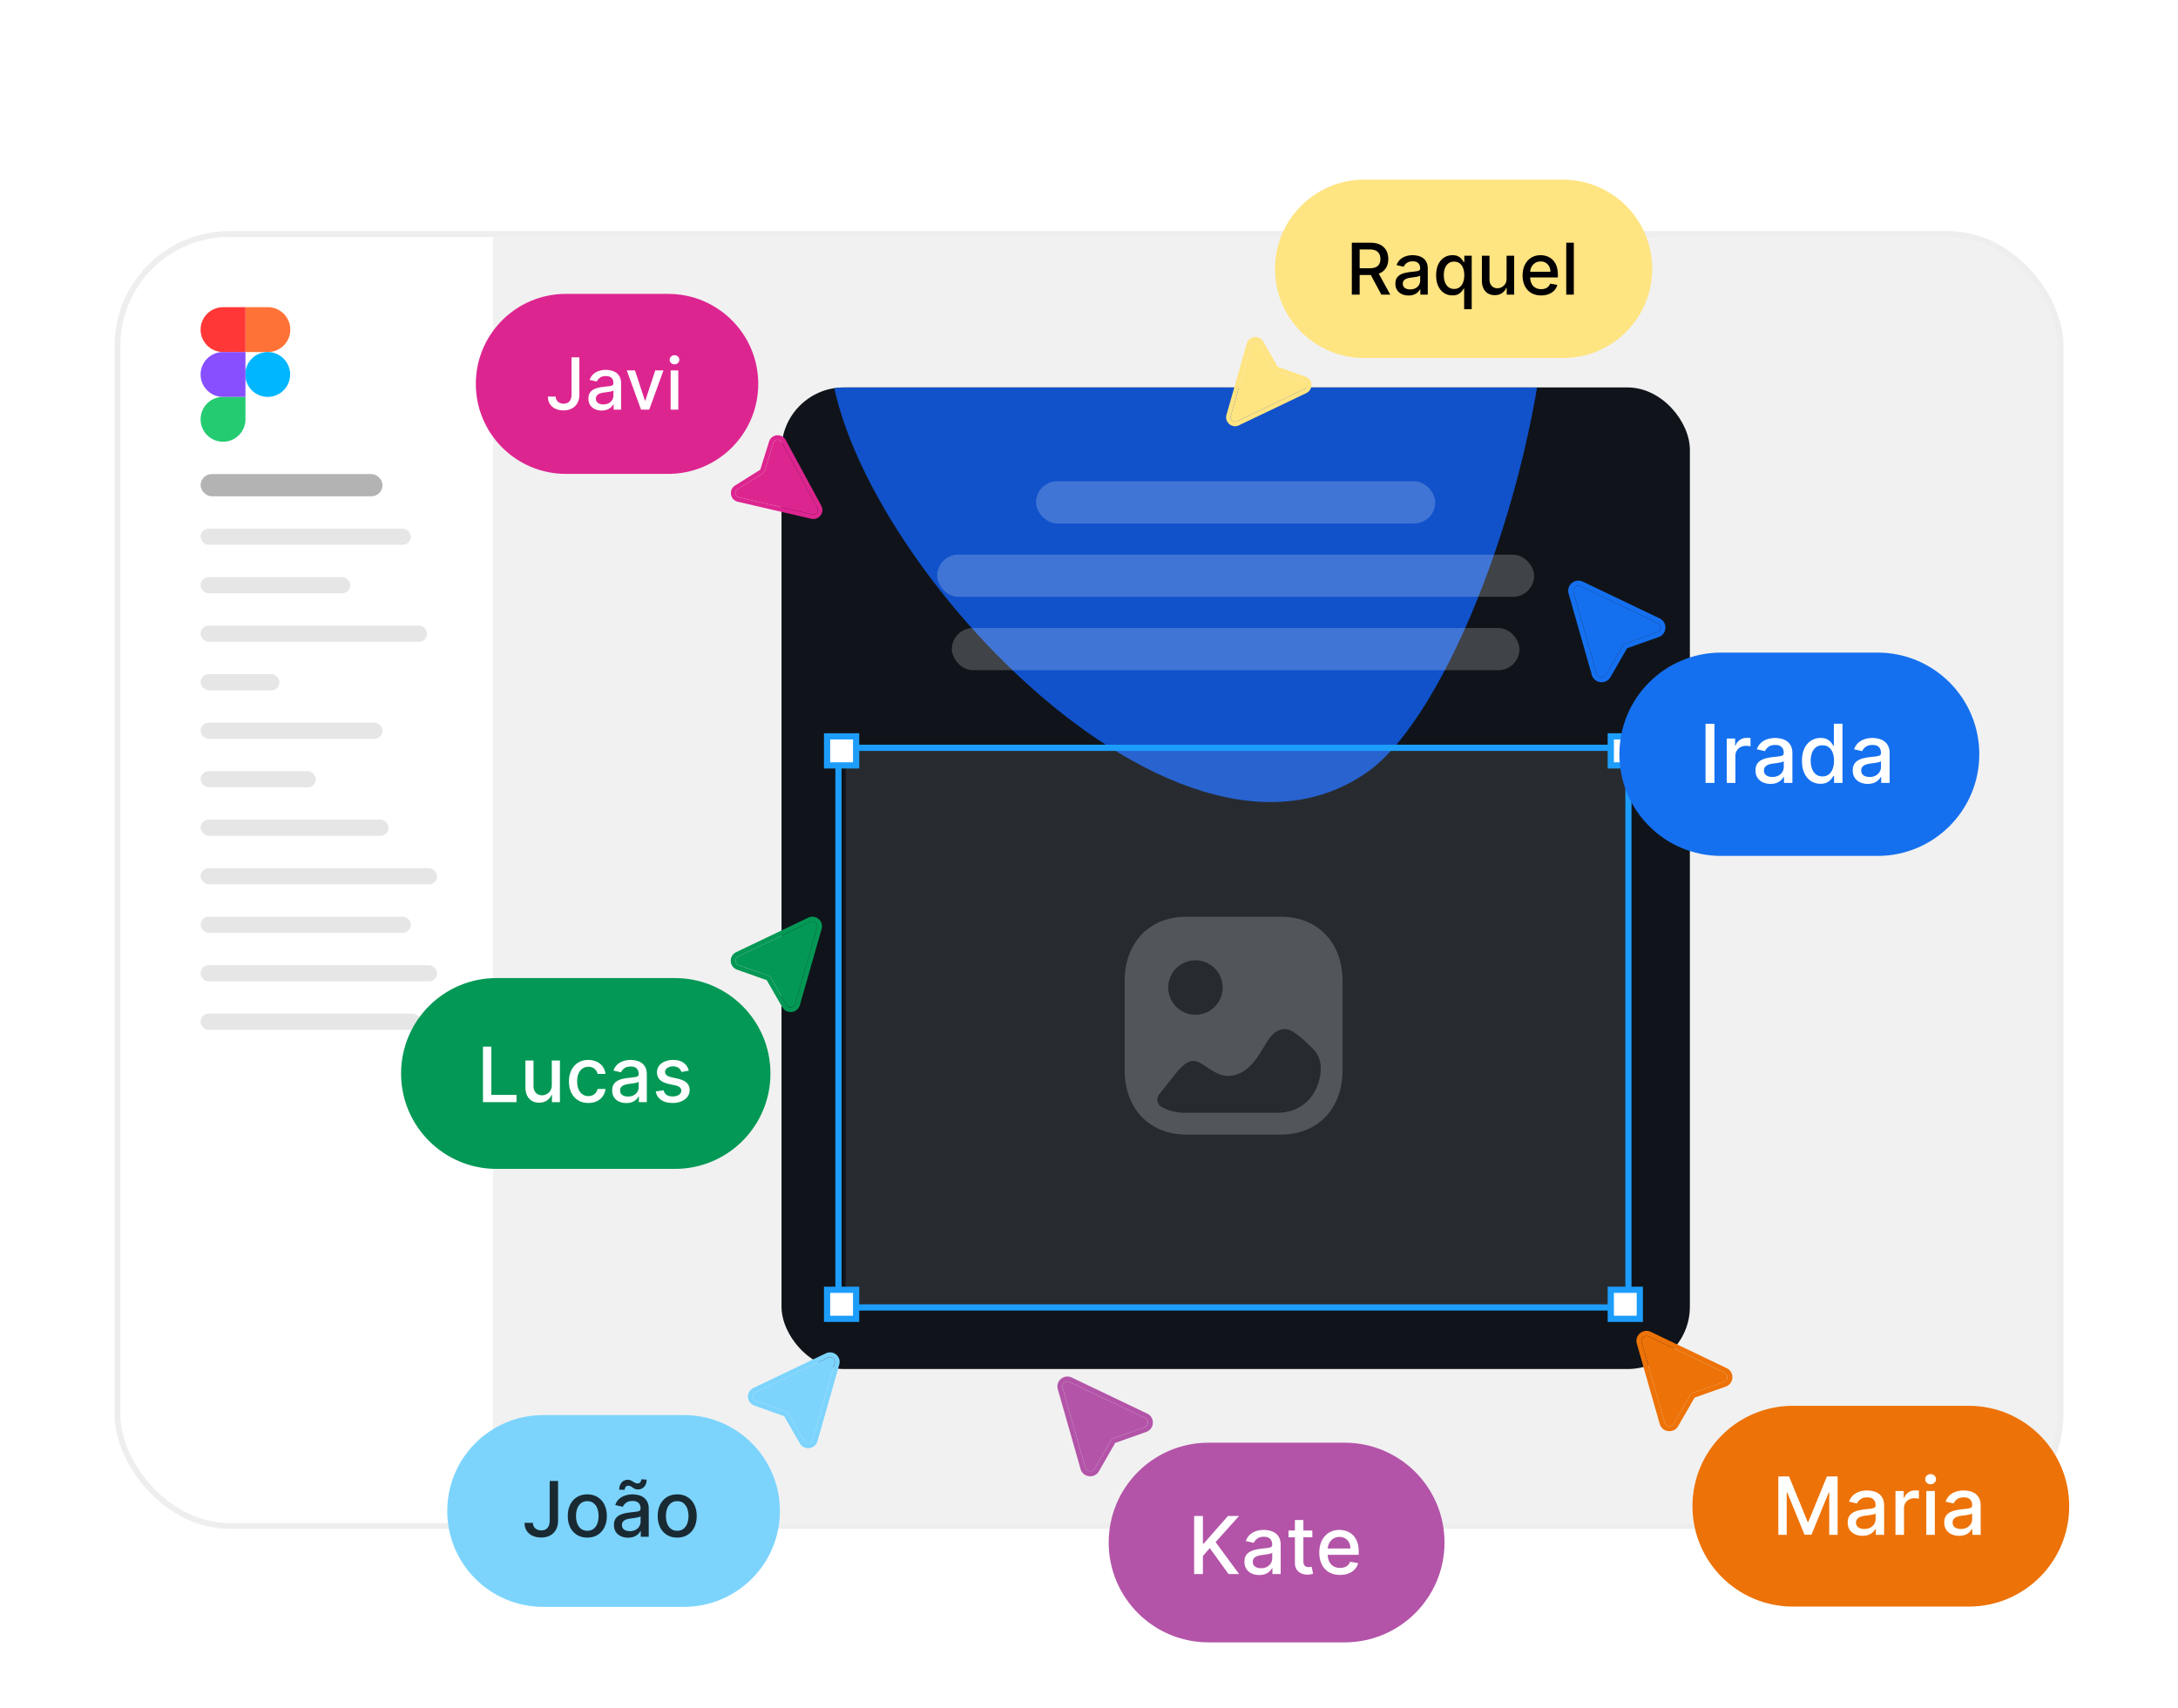 <svg xmlns="http://www.w3.org/2000/svg" width="380" height="298" fill="none"><g filter="url(#a)"><g clip-path="url(#b)"><rect width="340" height="226.432" x="20" y="34.354" fill="#F1F1F1" rx="20"/><g clip-path="url(#c)"><rect width="158.485" height="171.304" x="136.352" y="61.612" fill="#10141A" rx="10.877"/><g filter="url(#d)" opacity=".8"><path fill="#1162F8" d="M145.109 49.908c4.797-23.948 24.373-39.534 68.61-54.627 89.618-30.576 52.692 113.877 24.857 133.446-36.163 25.424-99.595-48.23-93.467-78.819Z"/></g><rect width="69.643" height="7.358" x="180.766" y="77.991" fill="#fff" fill-opacity=".2" rx="3.679"/><rect width="104.145" height="7.358" x="163.516" y="90.797" fill="#fff" fill-opacity=".2" rx="3.679"/><rect width="99.034" height="7.358" x="166.07" y="103.603" fill="#fff" fill-opacity=".2" rx="3.679"/><rect width="135.96" height="97.551" x="147.559" y="124.217" fill="#fff" fill-opacity=".1" rx="3.315"/><path fill="#fff" d="M223.472 153.982c6.442 0 10.77 4.521 10.77 11.248v15.525c0 6.726-4.328 11.247-10.772 11.247h-16.476c-6.443 0-10.771-4.521-10.771-11.247V165.23c0-6.727 4.328-11.248 10.771-11.248h16.478Zm2.091 20.056c-2.037-1.271-3.61.514-4.035 1.085-.409.551-.761 1.159-1.132 1.767-.906 1.501-1.944 3.231-3.741 4.238-2.611 1.445-4.593.113-6.019-.856-.535-.361-1.056-.702-1.574-.929-1.276-.551-2.425.076-4.13 2.242-.895 1.132-1.782 2.255-2.68 3.373-.537.669-.409 1.7.315 2.147 1.157.712 2.567 1.095 4.162 1.095h16.021c.904 0 1.81-.124 2.674-.406 1.946-.636 3.491-2.091 4.298-4.014.68-1.616 1.011-3.578.375-5.21a4.295 4.295 0 0 0-.976-1.489c-1.168-1.16-2.26-2.243-3.558-3.043Zm-16.989-12.451a4.757 4.757 0 0 0-4.75 4.753 4.758 4.758 0 0 0 4.75 4.752 4.758 4.758 0 0 0 4.751-4.752 4.758 4.758 0 0 0-4.751-4.753Z" opacity=".2"/><path stroke="#1D9DFB" stroke-width="1.084" d="M146.29 124.502h137.82v97.662H146.29z"/><path fill="#fff" stroke="#1D9DFB" stroke-width="1.084" d="M149.368 122.51v5.067h-5.066v-5.067h5.066Zm136.735 0v5.067h-5.067v-5.067h5.067Zm-136.735 96.579v5.066h-5.066v-5.066h5.066Zm136.735 0v5.066h-5.067v-5.066h5.067Z"/></g><path fill="#fff" d="M20 34.61h66v226H20z"/><g clip-path="url(#e)"><path fill="#24CB71" d="M35 67.175a3.913 3.913 0 0 1 3.913-3.912h3.913v3.913a3.913 3.913 0 1 1-7.826 0Z"/><path fill="#FF7237" d="M42.824 47.61v7.826h3.913a3.913 3.913 0 1 0 0-7.826h-3.913Z"/><path fill="#00B6FF" d="M46.706 63.263a3.913 3.913 0 1 0 0-7.827 3.913 3.913 0 0 0 0 7.827Z"/><path fill="#FF3737" d="M35 51.523a3.913 3.913 0 0 0 3.913 3.913h3.913V47.61h-3.913A3.913 3.913 0 0 0 35 51.523Z"/><path fill="#874FFF" d="M35 59.35a3.913 3.913 0 0 0 3.913 3.913h3.913v-7.827h-3.913A3.913 3.913 0 0 0 35 59.35Z"/></g><rect width="31.743" height="3.88" x="35" y="76.731" fill="#000" opacity=".3" rx="1.94"/><rect width="36.681" height="2.822" x="35" y="86.254" fill="#000" opacity=".1" rx="1.411"/><rect width="26.1" height="2.822" x="35" y="94.719" fill="#000" opacity=".1" rx="1.411"/><rect width="39.502" height="2.822" x="35" y="103.184" fill="#000" opacity=".1" rx="1.411"/><rect width="13.755" height="2.822" x="35" y="111.648" fill="#000" opacity=".1" rx="1.411"/><rect width="31.743" height="2.822" x="35" y="120.113" fill="#000" opacity=".1" rx="1.411"/><rect width="20.104" height="2.822" x="35" y="128.578" fill="#000" opacity=".1" rx="1.411"/><rect width="32.801" height="2.822" x="35" y="137.043" fill="#000" opacity=".1" rx="1.411"/><rect width="41.266" height="2.822" x="35" y="145.508" fill="#000" opacity=".1" rx="1.411"/><rect width="36.681" height="2.822" x="35" y="153.972" fill="#000" opacity=".1" rx="1.411"/><rect width="41.266" height="2.822" x="35" y="162.437" fill="#000" opacity=".1" rx="1.411"/><rect width="38.444" height="2.822" x="35" y="170.902" fill="#000" opacity=".1" rx="1.411"/></g><rect width="339" height="225.432" x="20.5" y="34.854" stroke="#EEE" rx="19.5"/><g filter="url(#f)"><g filter="url(#g)"><path fill="#039855" d="m138.751 165.349 3.796-13.314c.196-.688-.519-1.281-1.168-.971l-12.574 6.015a.826.826 0 0 0 .08 1.527l5.172 1.833a.832.832 0 0 1 .444.369l2.719 4.728c.367.638 1.329.52 1.531-.187Z"/><path stroke="#039855" stroke-width=".833" d="M142.949 152.147c.294-1.031-.777-1.922-1.751-1.456l-12.574 6.015c-1.003.48-.927 1.919.12 2.291l5.171 1.832a.413.413 0 0 1 .222.185l2.72 4.728c.55.957 1.994.78 2.296-.281l3.796-13.314Z"/></g><path fill="#039855" d="M117.771 162.52H86.626c-8.736 0-15.818 7.082-15.818 15.818s7.082 15.818 15.818 15.818h31.145c8.736 0 15.818-7.082 15.818-15.818s-7.082-15.818-15.818-15.818Z"/><path stroke="#039855" stroke-width="1.665" d="M117.771 162.52H86.626c-8.736 0-15.818 7.082-15.818 15.818s7.082 15.818 15.818 15.818h31.145c8.736 0 15.818-7.082 15.818-15.818s-7.082-15.818-15.818-15.818Z"/><path fill="#fff" d="M84.264 183.338v-9.688h1.461v8.429h4.39v1.259h-5.851Zm12.008-3.014v-4.252h1.419v7.266h-1.39v-1.259h-.076a2.27 2.27 0 0 1-.805.97c-.365.256-.821.383-1.367.383-.466 0-.88-.102-1.24-.307a2.16 2.16 0 0 1-.841-.923c-.202-.406-.303-.909-.303-1.509v-4.621h1.415v4.451c0 .495.137.889.411 1.183.274.293.63.44 1.07.44a1.748 1.748 0 0 0 1.447-.8c.176-.268.263-.609.26-1.022Zm6.38 3.16c-.703 0-1.309-.159-1.816-.477a3.162 3.162 0 0 1-1.164-1.33c-.271-.564-.407-1.211-.407-1.939 0-.738.139-1.389.416-1.954a3.186 3.186 0 0 1 1.173-1.329c.505-.319 1.099-.478 1.784-.478.552 0 1.044.103 1.476.308.432.201.78.485 1.045.851.268.366.427.793.478 1.282h-1.377a1.645 1.645 0 0 0-.52-.88c-.268-.246-.628-.369-1.079-.369-.394 0-.739.104-1.035.312-.294.205-.522.499-.686.88-.164.379-.246.826-.246 1.344 0 .529.08.987.241 1.371.161.385.388.683.681.895.296.211.645.316 1.045.316.269 0 .511-.048.729-.146.221-.101.405-.245.553-.431.152-.186.257-.41.317-.671h1.377c-.051.47-.203.889-.459 1.258a2.638 2.638 0 0 1-1.026.87c-.426.212-.926.317-1.5.317Zm6.612.014c-.46 0-.877-.085-1.249-.255a2.096 2.096 0 0 1-.884-.752c-.215-.328-.322-.73-.322-1.206 0-.41.079-.748.236-1.013.158-.265.371-.474.639-.629a3.36 3.36 0 0 1 .899-.35 8.88 8.88 0 0 1 1.012-.18l1.06-.123c.271-.034.468-.09.591-.165.123-.076.185-.199.185-.369v-.033c0-.413-.117-.734-.351-.961-.23-.227-.573-.34-1.031-.34-.476 0-.851.105-1.126.317-.271.208-.458.44-.563.695l-1.329-.303c.158-.441.388-.797.691-1.069a2.802 2.802 0 0 1 1.055-.596 4.119 4.119 0 0 1 1.253-.189c.29 0 .598.035.923.104.328.066.634.189.917.369.287.18.522.437.705.771.183.331.275.762.275 1.292v4.825h-1.382v-.994h-.056a2.032 2.032 0 0 1-.412.54 2.185 2.185 0 0 1-.705.439c-.287.117-.63.175-1.031.175Zm.307-1.135c.392 0 .726-.077 1.003-.232.281-.154.494-.356.639-.605.148-.252.222-.522.222-.809v-.937c-.05.051-.148.098-.293.142a4.425 4.425 0 0 1-.487.109c-.183.028-.361.055-.535.08l-.435.057a3.528 3.528 0 0 0-.752.175 1.291 1.291 0 0 0-.539.355c-.133.151-.199.353-.199.606 0 .35.129.615.388.794.258.177.588.265.988.265Zm10.607-4.517-1.282.227a1.51 1.51 0 0 0-.255-.469 1.271 1.271 0 0 0-.464-.364c-.195-.095-.44-.142-.733-.142-.4 0-.735.09-1.003.27-.268.176-.402.405-.402.686 0 .243.09.438.27.586.18.149.47.27.87.365l1.154.264c.669.155 1.167.393 1.495.715.328.321.492.739.492 1.253 0 .436-.126.823-.378 1.164-.249.337-.598.602-1.046.795-.444.192-.96.288-1.546.288-.814 0-1.478-.173-1.992-.52-.514-.35-.829-.847-.946-1.49l1.367-.208c.085.356.26.626.525.809.265.179.61.269 1.036.269.464 0 .834-.096 1.112-.288.277-.196.416-.434.416-.715a.743.743 0 0 0-.255-.572c-.168-.155-.425-.271-.772-.35l-1.229-.27c-.678-.154-1.18-.4-1.505-.738-.321-.337-.482-.764-.482-1.282 0-.428.12-.804.359-1.125.24-.322.571-.573.994-.753.422-.182.906-.274 1.452-.274.785 0 1.403.17 1.854.511.451.337.749.79.894 1.358Z"/><g filter="url(#h)"><path fill="#1570EF" d="m278.577 107.641-4.044-14.185c-.209-.733.552-1.365 1.244-1.035l13.397 6.41a.88.88 0 0 1-.085 1.626l-5.51 1.953a.886.886 0 0 0-.473.393l-2.898 5.038c-.391.68-1.416.554-1.631-.2Z"/><path stroke="#1570EF" stroke-width=".887" d="M274.104 93.575c-.313-1.098.829-2.048 1.866-1.551l13.396 6.409c1.069.511.989 2.044-.127 2.44l-5.51 1.952a.445.445 0 0 0-.236.197l-2.898 5.037c-.586 1.021-2.125.833-2.447-.299l-4.044-14.185Z"/></g><path fill="#1570EF" d="M300.28 105.774h27.31c9.308 0 16.854 7.547 16.854 16.855s-7.546 16.854-16.854 16.854h-27.31c-9.308 0-16.854-7.546-16.854-16.854s7.546-16.854 16.854-16.855Z"/><path stroke="#1570EF" stroke-width="1.774" d="M300.28 105.774h27.31c9.308 0 16.854 7.547 16.854 16.855s-7.546 16.854-16.854 16.854h-27.31c-9.308 0-16.854-7.546-16.854-16.854s7.546-16.854 16.854-16.855Z"/><path fill="#fff" d="M299.125 117.307v10.322h-1.557v-10.322h1.557Zm2.147 10.322v-7.742h1.457v1.23h.08c.142-.416.39-.744.746-.983.36-.242.766-.362 1.22-.362a6.155 6.155 0 0 1 .64.035v1.441a2.858 2.858 0 0 0-.322-.055 3.03 3.03 0 0 0-.464-.035 1.97 1.97 0 0 0-.953.226 1.69 1.69 0 0 0-.897 1.517v4.728h-1.507Zm7.631.172c-.491 0-.934-.091-1.331-.273a2.24 2.24 0 0 1-.942-.801c-.229-.349-.343-.778-.343-1.285 0-.437.084-.797.252-1.079.168-.282.395-.506.681-.67.285-.165.604-.289.957-.373a9.618 9.618 0 0 1 1.079-.192l1.129-.131c.289-.037.499-.096.63-.176.131-.081.196-.212.196-.393v-.036c0-.44-.124-.781-.373-1.023-.245-.242-.611-.363-1.098-.363-.508 0-.908.113-1.2.338-.289.222-.489.469-.6.741l-1.416-.323c.168-.47.413-.85.736-1.139.326-.292.7-.504 1.124-.635a4.394 4.394 0 0 1 1.335-.201c.31 0 .637.037.983.111.35.07.676.201.978.393.306.191.556.465.751.821.195.353.292.812.292 1.376v5.141h-1.471v-1.058h-.061a2.124 2.124 0 0 1-.438.574 2.337 2.337 0 0 1-.751.469c-.306.124-.672.187-1.099.187Zm.328-1.21c.416 0 .772-.082 1.068-.247a1.74 1.74 0 0 0 .681-.645c.157-.269.236-.556.236-.862v-.998c-.053.054-.158.104-.312.151a4.858 4.858 0 0 1-.519.116l-.57.086-.463.06c-.293.037-.56.099-.802.187-.238.087-.43.213-.574.378-.142.161-.212.376-.212.645 0 .373.138.655.413.847.276.188.627.282 1.054.282Zm8.398 1.189a3.004 3.004 0 0 1-1.674-.478c-.487-.323-.87-.782-1.149-1.376-.275-.599-.413-1.316-.413-2.153 0-.836.139-1.552.418-2.147.283-.594.669-1.05 1.16-1.366a3.018 3.018 0 0 1 1.668-.473c.48 0 .867.08 1.159.242.296.158.524.342.686.554.164.212.292.398.383.559h.09v-3.835h1.507v10.322h-1.471v-1.204h-.126a4.027 4.027 0 0 1-.394.564 2.16 2.16 0 0 1-.695.554c-.296.158-.679.237-1.149.237Zm.332-1.285c.434 0 .8-.114 1.099-.343.303-.231.531-.552.686-.962.158-.41.237-.887.237-1.432 0-.537-.078-1.008-.232-1.411-.155-.403-.382-.717-.681-.942-.299-.226-.668-.338-1.109-.338-.453 0-.831.117-1.134.353a2.154 2.154 0 0 0-.685.962 3.936 3.936 0 0 0-.227 1.376c0 .518.077.983.232 1.396.155.414.383.741.685.983.306.239.683.358 1.129.358Zm7.907 1.306a3.15 3.15 0 0 1-1.33-.273 2.237 2.237 0 0 1-.943-.801c-.228-.349-.343-.778-.343-1.285 0-.437.084-.797.252-1.079.168-.282.395-.506.681-.67a3.54 3.54 0 0 1 .957-.373 9.618 9.618 0 0 1 1.079-.192l1.129-.131c.289-.037.499-.096.63-.176.131-.081.197-.212.197-.393v-.036c0-.44-.125-.781-.373-1.023-.246-.242-.612-.363-1.099-.363-.508 0-.907.113-1.2.338-.289.222-.489.469-.6.741l-1.416-.323c.168-.47.413-.85.736-1.139a2.992 2.992 0 0 1 1.124-.635 4.4 4.4 0 0 1 1.336-.201 4.7 4.7 0 0 1 .982.111c.35.07.676.201.978.393.306.191.556.465.751.821.195.353.293.812.293 1.376v5.141h-1.472v-1.058h-.061a2.124 2.124 0 0 1-.438.574 2.326 2.326 0 0 1-.751.469c-.306.124-.672.187-1.099.187Zm.328-1.21c.416 0 .773-.082 1.068-.247a1.74 1.74 0 0 0 .681-.645c.158-.269.237-.556.237-.862v-.998c-.054.054-.158.104-.313.151a4.858 4.858 0 0 1-.519.116l-.57.086a40.88 40.88 0 0 0-.463.06c-.293.037-.56.099-.802.187-.238.087-.43.213-.574.378-.141.161-.212.376-.212.645 0 .373.138.655.413.847.276.188.627.282 1.054.282Z"/><g filter="url(#i)"><path fill="#FFE482" d="m218.283 50.39-3.548 12.446c-.183.643.485 1.198 1.092.907l11.755-5.623a.772.772 0 0 0-.075-1.427l-4.835-1.713a.783.783 0 0 1-.415-.345l-2.542-4.42c-.343-.597-1.243-.487-1.432.174Z"/><path stroke="#FFE482" stroke-width=".778" d="M214.359 62.731c-.275.964.727 1.797 1.637 1.361l11.755-5.623c.937-.449.867-1.794-.112-2.141l-4.834-1.714a.388.388 0 0 1-.208-.172l-2.542-4.42c-.515-.895-1.865-.73-2.148.263l-3.548 12.447Z"/></g><path fill="#FFE482" d="M238.023 52.705h34.674c8.168 0 14.788-6.62 14.788-14.788 0-8.167-6.62-14.788-14.788-14.788h-34.674c-8.167 0-14.788 6.62-14.788 14.788 0 8.167 6.621 14.788 14.788 14.788Z"/><path stroke="#FFE482" stroke-width="1.557" d="M238.023 52.705h34.674c8.168 0 14.788-6.62 14.788-14.788 0-8.167-6.62-14.788-14.788-14.788h-34.674c-8.167 0-14.788 6.62-14.788 14.788 0 8.167 6.621 14.788 14.788 14.788Z"/><path fill="#000" d="M235.854 42.417V33.36h3.229c.701 0 1.284.12 1.746.362a2.41 2.41 0 0 1 1.044 1.004c.23.425.345.916.345 1.473 0 .554-.116 1.042-.349 1.464a2.35 2.35 0 0 1-1.044.977c-.463.233-1.045.35-1.747.35h-2.445v-1.177h2.321c.443 0 .802-.063 1.079-.19.281-.127.485-.311.615-.553.13-.242.195-.532.195-.871 0-.342-.067-.638-.199-.889a1.287 1.287 0 0 0-.615-.575c-.277-.135-.641-.203-1.092-.203h-1.716v7.885h-1.367Zm4.471-4.087 2.238 4.087h-1.557l-2.193-4.087h1.512Zm5.427 4.237c-.431 0-.82-.08-1.168-.239a1.963 1.963 0 0 1-.827-.703c-.2-.306-.301-.682-.301-1.127 0-.384.074-.7.221-.947a1.64 1.64 0 0 1 .597-.588c.251-.145.531-.254.841-.327.309-.074.625-.13.946-.168l.991-.115c.253-.033.438-.084.552-.155.115-.07.173-.186.173-.345v-.031c0-.386-.109-.686-.327-.898-.216-.212-.537-.318-.964-.318-.446 0-.796.099-1.053.296-.253.195-.429.411-.526.65l-1.243-.283a2.4 2.4 0 0 1 .646-1c.286-.256.615-.441.986-.556a3.853 3.853 0 0 1 1.172-.177c.271 0 .559.032.862.097.307.062.593.177.858.345.269.168.488.408.659.72.171.31.257.713.257 1.208v4.51h-1.292v-.928h-.053a1.867 1.867 0 0 1-.384.504 2.048 2.048 0 0 1-.659.412 2.56 2.56 0 0 1-.964.163Zm.287-1.061c.366 0 .678-.072.938-.217.262-.144.461-.333.597-.566.138-.236.207-.488.207-.756v-.876a.682.682 0 0 1-.274.133 4.202 4.202 0 0 1-.455.102l-.5.075c-.162.02-.298.038-.407.053a3.281 3.281 0 0 0-.703.163 1.21 1.21 0 0 0-.504.332c-.124.142-.186.33-.186.566 0 .327.121.575.363.743.241.165.55.248.924.248Zm9.412 3.458V41.36h-.08c-.079.144-.194.31-.345.495a1.915 1.915 0 0 1-.61.487c-.259.138-.596.207-1.008.207-.549 0-1.038-.14-1.469-.42-.427-.283-.763-.685-1.008-1.207-.242-.525-.362-1.154-.362-1.888s.122-1.362.367-1.884c.247-.522.586-.922 1.017-1.199.43-.277.918-.415 1.464-.415.421 0 .76.07 1.017.212.259.139.46.3.601.486.145.186.257.35.336.491h.111v-1.1h1.291v9.339h-1.322Zm-1.751-3.542c.38 0 .701-.1.964-.301.265-.203.465-.485.601-.845.139-.36.208-.778.208-1.256 0-.471-.068-.884-.204-1.238a1.81 1.81 0 0 0-.597-.827c-.262-.197-.586-.296-.972-.296-.398 0-.73.103-.995.31a1.89 1.89 0 0 0-.602.844c-.133.357-.199.76-.199 1.207 0 .454.068.863.204 1.225.135.363.336.65.601.863.268.21.598.314.991.314Zm9.154-1.822v-3.976h1.326v6.793h-1.3V41.24h-.07a2.126 2.126 0 0 1-.752.907c-.342.239-.768.358-1.278.358-.437 0-.823-.096-1.159-.287a2.016 2.016 0 0 1-.787-.863c-.189-.38-.283-.85-.283-1.41v-4.32h1.322v4.16c0 .463.128.832.385 1.106.256.274.589.411.999.411a1.633 1.633 0 0 0 1.354-.747c.165-.25.246-.57.243-.955Zm6.031 2.954c-.67 0-1.246-.143-1.729-.43a2.912 2.912 0 0 1-1.115-1.215c-.259-.525-.389-1.14-.389-1.844 0-.696.13-1.31.389-1.84.263-.53.628-.945 1.097-1.243.472-.297 1.023-.446 1.654-.446.383 0 .755.063 1.114.19a2.7 2.7 0 0 1 .969.597c.286.271.511.623.676 1.057.165.43.248.953.248 1.57v.468h-5.4v-.99h4.104c0-.348-.071-.656-.212-.924a1.612 1.612 0 0 0-.597-.642 1.669 1.669 0 0 0-.893-.234c-.372 0-.696.091-.973.274a1.84 1.84 0 0 0-.637.708 2.047 2.047 0 0 0-.221.942v.774c0 .454.079.84.239 1.158.162.319.387.562.676.73.289.165.627.248 1.013.248.251 0 .479-.036.685-.107a1.406 1.406 0 0 0 .88-.862l1.252.226c-.1.368-.28.69-.54.968a2.611 2.611 0 0 1-.968.641 3.63 3.63 0 0 1-1.322.226Zm5.703-9.194v9.057h-1.322V33.36h1.322Z"/><g filter="url(#j)"><path fill="#DD2590" d="m136.382 67.367 6.22 11.482c.321.593-.215 1.285-.876 1.132l-12.809-2.964a.78.78 0 0 1-.239-1.422l4.387-2.746a.787.787 0 0 0 .333-.43l1.536-4.91c.207-.663 1.118-.752 1.448-.142Z"/><path stroke="#DD2590" stroke-width=".785" d="M142.949 78.664c.482.889-.322 1.928-1.314 1.698l-12.808-2.965c-1.021-.236-1.247-1.577-.358-2.133l4.386-2.745a.395.395 0 0 0 .166-.216l1.537-4.91c.311-.994 1.676-1.127 2.172-.212l6.219 11.483Z"/></g><path fill="#DD2590" d="M116.588 72.914H98.727c-8.24 0-14.921-6.68-14.921-14.92s6.68-14.92 14.92-14.92h17.862c8.24 0 14.92 6.68 14.92 14.92s-6.68 14.92-14.92 14.92Z"/><path stroke="#DD2590" stroke-width="1.571" d="M116.588 72.914H98.727c-8.24 0-14.921-6.68-14.921-14.92s6.68-14.92 14.92-14.92h17.862c8.24 0 14.92 6.68 14.92 14.92s-6.68 14.92-14.92 14.92Z"/><path fill="#fff" d="M99.712 53.356h1.374v6.479c0 .586-.116 1.087-.348 1.503a2.323 2.323 0 0 1-.968.955c-.417.217-.904.326-1.464.326-.514 0-.977-.094-1.387-.281a2.282 2.282 0 0 1-.969-.817c-.234-.36-.352-.797-.352-1.312h1.37c0 .253.058.472.174.656.119.185.28.329.486.433.208.101.446.152.714.152.291 0 .538-.061.74-.183.206-.125.362-.308.47-.549.106-.24.16-.535.16-.883v-6.479Zm5.268 9.29a2.8 2.8 0 0 1-1.178-.241 1.982 1.982 0 0 1-.834-.71c-.203-.31-.304-.688-.304-1.138 0-.386.075-.705.223-.954.149-.25.35-.448.603-.594a3.16 3.16 0 0 1 .847-.33c.313-.074.631-.13.955-.17l1-.115c.256-.033.441-.085.557-.157.116-.071.174-.187.174-.348v-.03c0-.39-.11-.693-.33-.907-.217-.214-.541-.32-.972-.32-.45 0-.803.099-1.062.298-.256.196-.433.415-.531.656l-1.254-.286c.149-.416.366-.752.651-1.008.289-.259.621-.446.995-.562a3.886 3.886 0 0 1 1.183-.179c.273 0 .563.033.87.099.309.062.598.178.865.348.271.17.493.412.665.727.173.312.259.718.259 1.218v4.55h-1.303v-.936h-.053a1.909 1.909 0 0 1-.389.509 2.06 2.06 0 0 1-.664.414 2.58 2.58 0 0 1-.973.166Zm.29-1.071c.369 0 .684-.073.946-.219a1.53 1.53 0 0 0 .602-.571c.14-.238.21-.492.21-.763v-.883a.7.7 0 0 1-.277.133 4.309 4.309 0 0 1-.459.103l-.504.076c-.164.02-.301.039-.411.053a3.293 3.293 0 0 0-.709.166 1.215 1.215 0 0 0-.509.334c-.125.143-.187.333-.187.571 0 .33.122.58.365.75.244.166.555.25.933.25Zm10.486-5.934-2.485 6.853h-1.428l-2.489-6.853h1.432l1.736 5.273h.071l1.731-5.273h1.432Zm1.254 6.853V55.64h1.334v6.853h-1.334Zm.674-7.91a.849.849 0 0 1-.598-.233.752.752 0 0 1-.245-.562c0-.22.081-.408.245-.562a.84.84 0 0 1 .598-.237c.232 0 .43.08.593.237.167.154.25.342.25.562a.747.747 0 0 1-.25.562.83.83 0 0 1-.593.232Z"/><g filter="url(#k)"><path fill="#ED7207" d="m290.416 238.375-3.992-14.007c-.207-.723.545-1.348 1.228-1.021l13.228 6.328a.87.87 0 0 1-.084 1.607l-5.441 1.927a.877.877 0 0 0-.467.389l-2.86 4.974c-.387.671-1.399.548-1.612-.197Z"/><path stroke="#ED7207" stroke-width=".876" d="M286.001 224.486c-.31-1.085.817-2.022 1.842-1.532l13.227 6.329c1.055.504.976 2.019-.126 2.409l-5.44 1.928a.437.437 0 0 0-.233.194l-2.862 4.974c-.579 1.007-2.098.822-2.416-.295l-3.992-14.007Z"/></g><path fill="#ED7207" d="M312.807 237.211h30.694c9.191 0 16.641 7.451 16.642 16.642 0 9.191-7.451 16.642-16.642 16.642h-30.694c-9.191 0-16.642-7.451-16.642-16.642 0-9.191 7.451-16.642 16.642-16.642Z"/><path stroke="#ED7207" stroke-width="1.752" d="M312.807 237.211h30.694c9.191 0 16.641 7.451 16.642 16.642 0 9.191-7.451 16.642-16.642 16.642h-30.694c-9.191 0-16.642-7.451-16.642-16.642 0-9.191 7.451-16.642 16.642-16.642Z"/><path fill="#fff" d="M310.272 248.661h1.866l3.245 7.923h.12l3.244-7.923h1.867v10.192h-1.464v-7.375h-.094l-3.006 7.36h-1.214l-3.006-7.365h-.095v7.38h-1.463v-10.192Zm14.683 10.361c-.485 0-.923-.089-1.314-.269a2.208 2.208 0 0 1-.931-.791c-.226-.345-.338-.768-.338-1.269 0-.431.083-.786.248-1.065.166-.279.39-.499.672-.662.282-.162.597-.285.946-.368a9.33 9.33 0 0 1 1.065-.189l1.115-.13c.285-.036.492-.094.622-.174.129-.079.194-.209.194-.388v-.035c0-.434-.123-.771-.368-1.01-.243-.239-.604-.358-1.085-.358-.501 0-.896.111-1.185.333-.285.219-.483.463-.592.732l-1.398-.319c.165-.464.408-.839.726-1.125a2.966 2.966 0 0 1 1.11-.627 4.356 4.356 0 0 1 1.319-.199c.305 0 .628.037.97.11.345.069.667.199.966.388.302.189.549.46.741.811.193.349.289.801.289 1.359v5.076h-1.453v-1.045h-.06a2.13 2.13 0 0 1-.433.567c-.192.186-.44.34-.742.463s-.663.184-1.084.184Zm.323-1.194c.411 0 .763-.081 1.055-.244.295-.163.519-.375.672-.637a1.65 1.65 0 0 0 .234-.851v-.985c-.053.053-.156.102-.309.149-.149.043-.32.081-.512.114l-.563.085-.458.06a3.683 3.683 0 0 0-.791.184 1.35 1.35 0 0 0-.567.373c-.14.159-.209.372-.209.637 0 .368.136.647.408.836.272.186.619.279 1.04.279Zm5.431 1.025v-7.644h1.438v1.214h.08c.139-.411.385-.735.736-.97a2.11 2.11 0 0 1 1.205-.359 7.192 7.192 0 0 1 .632.035v1.424a2.598 2.598 0 0 0-.319-.055 3.071 3.071 0 0 0-.458-.035c-.351 0-.665.075-.94.224a1.663 1.663 0 0 0-.886 1.498v4.668h-1.488Zm5.378 0v-7.644h1.488v7.644h-1.488Zm.752-8.824a.948.948 0 0 1-.667-.258.84.84 0 0 1-.274-.627c0-.246.091-.455.274-.628a.94.94 0 0 1 .667-.263c.259 0 .479.088.662.263a.828.828 0 0 1 .278.628.837.837 0 0 1-.278.627.93.93 0 0 1-.662.258Zm4.963 8.993c-.485 0-.923-.089-1.314-.269a2.208 2.208 0 0 1-.931-.791c-.225-.345-.338-.768-.338-1.269 0-.431.083-.786.249-1.065.166-.279.39-.499.672-.662a3.53 3.53 0 0 1 .945-.368 9.33 9.33 0 0 1 1.065-.189l1.115-.13c.285-.036.493-.094.622-.174.129-.079.194-.209.194-.388v-.035c0-.434-.123-.771-.368-1.01-.242-.239-.604-.358-1.085-.358-.501 0-.896.111-1.185.333-.285.219-.482.463-.592.732l-1.398-.319c.166-.464.408-.839.726-1.125a2.966 2.966 0 0 1 1.11-.627 4.356 4.356 0 0 1 1.319-.199c.305 0 .629.037.97.11.345.069.667.199.966.388.302.189.549.46.741.811.193.349.289.801.289 1.359v5.076h-1.453v-1.045h-.06a2.11 2.11 0 0 1-.433.567c-.192.186-.439.34-.741.463s-.664.184-1.085.184Zm.323-1.194c.412 0 .763-.081 1.055-.244.296-.163.52-.375.672-.637a1.65 1.65 0 0 0 .234-.851v-.985c-.053.053-.156.102-.309.149-.149.043-.32.081-.512.114l-.562.085c-.183.023-.336.043-.458.06a3.679 3.679 0 0 0-.792.184c-.235.086-.424.21-.567.373-.139.159-.209.372-.209.637 0 .368.136.647.408.836.272.186.619.279 1.04.279Z"/><g filter="url(#l)"><path fill="#7CD4FD" d="m141.812 241.446 3.814-13.38c.197-.691-.521-1.287-1.173-.975l-12.636 6.045a.83.83 0 0 0 .08 1.534l5.197 1.842a.833.833 0 0 1 .446.371l2.733 4.751c.369.642 1.336.523 1.539-.188Z"/><path stroke="#7CD4FD" stroke-width=".837" d="M146.03 228.179c.296-1.036-.781-1.931-1.759-1.463l-12.636 6.045c-1.008.482-.932 1.929.12 2.302l5.197 1.841c.094.034.173.1.223.186l2.733 4.751c.554.962 2.004.784 2.309-.283l3.813-13.379Z"/></g><path fill="#7CD4FD" d="M119.337 238.791h-24.57c-8.78 0-15.897 7.117-15.897 15.896 0 8.78 7.117 15.897 15.897 15.897h24.57c8.779 0 15.896-7.117 15.896-15.897 0-8.779-7.117-15.896-15.896-15.896Z"/><path stroke="#7CD4FD" stroke-width="1.673" d="M119.337 238.791h-24.57c-8.78 0-15.897 7.117-15.897 15.896 0 8.78 7.117 15.897 15.897 15.897h24.57c8.779 0 15.896-7.117 15.896-15.897 0-8.779-7.117-15.896-15.896-15.896Z"/><path fill="#000" d="M95.904 249.451h1.465v6.903c0 .624-.124 1.158-.371 1.602a2.469 2.469 0 0 1-1.032 1.017c-.444.232-.963.347-1.559.347a3.516 3.516 0 0 1-1.478-.299 2.43 2.43 0 0 1-1.032-.87c-.25-.384-.376-.849-.376-1.398h1.46c0 .27.062.503.185.699.127.197.3.35.518.461.222.108.476.162.761.162.31 0 .574-.065.79-.195a1.26 1.26 0 0 0 .498-.585c.114-.256.171-.57.171-.941v-6.903Zm6.564 9.884c-.684 0-1.282-.157-1.792-.471a3.177 3.177 0 0 1-1.188-1.317c-.282-.564-.424-1.223-.424-1.977 0-.758.142-1.42.424-1.987a3.167 3.167 0 0 1 1.188-1.322c.51-.314 1.108-.471 1.792-.471.685 0 1.282.157 1.792.471.511.314.907.754 1.189 1.322.282.567.423 1.229.423 1.987 0 .754-.141 1.413-.423 1.977a3.172 3.172 0 0 1-1.189 1.317c-.51.314-1.107.471-1.792.471Zm.005-1.194c.444 0 .811-.117 1.103-.351.291-.235.507-.547.646-.937.143-.39.214-.819.214-1.288 0-.466-.071-.894-.214-1.284a2.093 2.093 0 0 0-.646-.946c-.292-.237-.659-.356-1.103-.356-.447 0-.818.119-1.112.356a2.127 2.127 0 0 0-.652.946 3.8 3.8 0 0 0-.209 1.284c0 .469.07.898.209 1.288.143.39.36.702.652.937.294.234.665.351 1.112.351Zm7.11 1.208c-.462 0-.881-.086-1.255-.257a2.111 2.111 0 0 1-.889-.756c-.215-.329-.323-.733-.323-1.212 0-.412.079-.751.238-1.017.158-.266.372-.477.642-.632.269-.156.57-.273.903-.352.333-.079.672-.14 1.017-.181l1.065-.123c.273-.035.471-.091.594-.167.124-.076.186-.2.186-.371v-.033c0-.415-.118-.737-.352-.965-.231-.228-.577-.342-1.036-.342-.479 0-.856.106-1.132.318-.272.209-.461.442-.566.699l-1.335-.304c.158-.444.389-.802.694-1.075.307-.275.66-.475 1.06-.598a4.13 4.13 0 0 1 1.26-.191c.291 0 .6.035.927.105.329.066.637.19.922.371.288.18.524.439.708.775.184.332.276.765.276 1.297v4.849h-1.388v-.998h-.057c-.092.184-.23.364-.414.542-.184.177-.42.325-.708.442-.289.117-.634.176-1.037.176Zm.309-1.141c.393 0 .729-.078 1.008-.233.282-.155.496-.358.642-.608a1.58 1.58 0 0 0 .223-.813v-.942c-.05.051-.149.099-.294.143a4.49 4.49 0 0 1-.49.109c-.184.029-.363.056-.537.081l-.437.057a3.551 3.551 0 0 0-.756.176 1.296 1.296 0 0 0-.542.357c-.133.152-.2.355-.2.608 0 .352.13.618.39.799.26.177.591.266.993.266Zm-.893-7.207-.956-.028c0-.526.141-.946.423-1.26a1.371 1.371 0 0 1 1.056-.471c.193 0 .363.034.508.1.146.064.282.138.409.224.13.082.258.156.385.223.13.063.274.095.433.095a.55.55 0 0 0 .447-.209.78.78 0 0 0 .176-.518l.936.062c0 .529-.143.946-.428 1.25a1.404 1.404 0 0 1-1.05.456c-.225 0-.412-.032-.561-.095a2.263 2.263 0 0 1-.39-.223 3.065 3.065 0 0 0-.352-.229.888.888 0 0 0-.433-.099.538.538 0 0 0-.437.209.784.784 0 0 0-.166.513Zm9.157 8.334c-.685 0-1.282-.157-1.792-.471a3.172 3.172 0 0 1-1.189-1.317c-.282-.564-.423-1.223-.423-1.977 0-.758.141-1.42.423-1.987a3.161 3.161 0 0 1 1.189-1.322c.51-.314 1.107-.471 1.792-.471.684 0 1.282.157 1.792.471.51.314.906.754 1.188 1.322.282.567.423 1.229.423 1.987 0 .754-.141 1.413-.423 1.977a3.176 3.176 0 0 1-1.188 1.317c-.51.314-1.108.471-1.792.471Zm.004-1.194c.444 0 .812-.117 1.103-.351.292-.235.507-.547.647-.937.142-.39.214-.819.214-1.288 0-.466-.072-.894-.214-1.284a2.094 2.094 0 0 0-.647-.946c-.291-.237-.659-.356-1.103-.356-.446 0-.817.119-1.112.356a2.125 2.125 0 0 0-.651.946c-.14.39-.209.818-.209 1.284 0 .469.069.898.209 1.288.142.39.36.702.651.937.295.234.666.351 1.112.351Z" opacity=".8"/><g filter="url(#m)"><path fill="#B354A8" d="m189.368 246.259-3.971-13.931c-.206-.719.542-1.34 1.221-1.015l13.156 6.294a.865.865 0 0 1-.083 1.598l-5.411 1.917a.868.868 0 0 0-.465.386l-2.845 4.947c-.384.668-1.391.545-1.602-.196Z"/><path stroke="#B354A8" stroke-width=".871" d="M184.976 232.445c-.308-1.078.812-2.009 1.831-1.522l13.158 6.294c1.048.502.969 2.007-.126 2.395l-5.411 1.919a.431.431 0 0 0-.232.192l-2.846 4.947c-.576 1.002-2.086.817-2.403-.293l-3.971-13.932Z"/></g><path fill="#B354A8" d="M234.604 243.644h-23.747c-9.141 0-16.551 7.41-16.551 16.551 0 9.141 7.41 16.552 16.551 16.552h23.747c9.142 0 16.552-7.411 16.552-16.552s-7.41-16.551-16.552-16.551Z"/><path stroke="#B354A8" stroke-width="1.742" d="M234.604 243.644h-23.747c-9.141 0-16.551 7.41-16.551 16.551 0 9.141 7.41 16.552 16.551 16.552h23.747c9.142 0 16.552-7.411 16.552-16.552s-7.41-16.551-16.552-16.551Z"/><path fill="#fff" d="M208.344 265.695v-10.137h1.53v4.841h.123l4.252-4.841h1.925l-4.088 4.564 4.103 5.573h-1.841l-3.277-4.529-1.197 1.376v3.153h-1.53Zm11.35.169c-.482 0-.918-.089-1.307-.268a2.197 2.197 0 0 1-.926-.787c-.224-.343-.336-.764-.336-1.262 0-.429.082-.782.247-1.059a1.82 1.82 0 0 1 .669-.658c.28-.162.593-.284.94-.367a9.448 9.448 0 0 1 1.059-.188l1.109-.128c.284-.037.49-.094.619-.174.128-.079.193-.208.193-.386v-.034c0-.433-.122-.768-.367-1.005-.241-.238-.6-.357-1.079-.357-.498 0-.891.111-1.178.332-.283.218-.48.46-.589.728l-1.391-.317c.165-.462.406-.835.723-1.119a2.92 2.92 0 0 1 1.104-.623 4.31 4.31 0 0 1 1.312-.198c.303 0 .625.036.965.109.343.069.663.198.96.386.3.188.546.457.737.806.192.347.288.797.288 1.352v5.048H222v-1.039h-.059a2.11 2.11 0 0 1-.431.564 2.278 2.278 0 0 1-.737.46c-.301.123-.66.184-1.079.184Zm.321-1.188c.41 0 .759-.081 1.05-.243a1.71 1.71 0 0 0 .668-.633c.155-.264.233-.547.233-.847v-.98c-.053.053-.156.102-.307.149a4.8 4.8 0 0 1-.51.114l-.559.084-.456.059a3.646 3.646 0 0 0-.787.183c-.234.086-.422.21-.564.371-.139.159-.208.37-.208.634 0 .366.135.643.406.832.271.184.615.277 1.034.277Zm8.951-6.583v1.188h-4.153v-1.188h4.153Zm-3.039-1.822h1.479v7.192c0 .287.043.503.129.648a.67.67 0 0 0 .332.292c.138.05.289.075.45.075.119 0 .223-.009.312-.025l.208-.04.267 1.223a2.896 2.896 0 0 1-.96.158 2.59 2.59 0 0 1-1.089-.208 1.862 1.862 0 0 1-.817-.673c-.208-.303-.311-.684-.311-1.143v-7.499Zm7.871 9.578c-.749 0-1.394-.16-1.936-.48a3.264 3.264 0 0 1-1.247-1.362c-.29-.587-.435-1.275-.435-2.064 0-.778.145-1.465.435-2.059a3.379 3.379 0 0 1 1.228-1.39c.528-.334 1.145-.5 1.851-.5.429 0 .845.071 1.247.212.403.142.764.365 1.084.669.32.303.573.698.757 1.183.185.481.278 1.067.278 1.757v.524h-6.044v-1.108h4.593c0-.39-.079-.734-.237-1.035a1.792 1.792 0 0 0-.669-.717 1.864 1.864 0 0 0-.999-.263c-.416 0-.779.103-1.089.307a2.053 2.053 0 0 0-.713.792 2.285 2.285 0 0 0-.247 1.054v.867c0 .508.089.94.267 1.296.181.357.434.629.757.817.323.185.701.277 1.134.277.28 0 .536-.039.767-.119.231-.082.43-.204.599-.366.168-.162.297-.361.386-.599l1.4.253a2.545 2.545 0 0 1-.603 1.084 2.933 2.933 0 0 1-1.084.717c-.433.169-.926.253-1.48.253Z"/></g></g><defs><filter id="a" width="397.02" height="311.268" x="-8" y=".35" color-interpolation-filters="sRGB" filterUnits="userSpaceOnUse"><feFlood flood-opacity="0" result="BackgroundImageFix"/><feColorMatrix in="SourceAlpha" result="hardAlpha" values="0 0 0 0 0 0 0 0 0 0 0 0 0 0 0 0 0 0 127 0"/><feMorphology in="SourceAlpha" radius="4" result="effect1_dropShadow_2086_18911"/><feOffset dy="6"/><feGaussianBlur stdDeviation="16"/><feComposite in2="hardAlpha" operator="out"/><feColorMatrix values="0 0 0 0 0 0 0 0 0 0 0 0 0 0 0 0 0 0 0.1 0"/><feBlend in2="BackgroundImageFix" result="effect1_dropShadow_2086_18911"/><feBlend in="SourceGraphic" in2="effect1_dropShadow_2086_18911" result="shape"/></filter><filter id="d" width="221.609" height="238.923" x="96.695" y="-56.951" color-interpolation-filters="sRGB" filterUnits="userSpaceOnUse"><feFlood flood-opacity="0" result="BackgroundImageFix"/><feBlend in="SourceGraphic" in2="BackgroundImageFix" result="shape"/><feGaussianBlur result="effect1_foregroundBlur_2086_18911" stdDeviation="24"/></filter><filter id="f" width="303.043" height="267.268" x="63.977" y="19.35" color-interpolation-filters="sRGB" filterUnits="userSpaceOnUse"><feFlood flood-opacity="0" result="BackgroundImageFix"/><feColorMatrix in="SourceAlpha" result="hardAlpha" values="0 0 0 0 0 0 0 0 0 0 0 0 0 0 0 0 0 0 127 0"/><feMorphology in="SourceAlpha" radius="4" result="effect1_dropShadow_2086_18911"/><feOffset dy="3"/><feGaussianBlur stdDeviation="5"/><feComposite in2="hardAlpha" operator="out"/><feColorMatrix values="0 0 0 0 0 0 0 0 0 0 0 0 0 0 0 0 0 0 0.2 0"/><feBlend in2="BackgroundImageFix" result="effect1_dropShadow_2086_18911"/><feBlend in="SourceGraphic" in2="effect1_dropShadow_2086_18911" result="shape"/></filter><filter id="g" width="19.252" height="19.964" x="125.831" y="149.316" color-interpolation-filters="sRGB" filterUnits="userSpaceOnUse"><feFlood flood-opacity="0" result="BackgroundImageFix"/><feColorMatrix in="SourceAlpha" result="hardAlpha" values="0 0 0 0 0 0 0 0 0 0 0 0 0 0 0 0 0 0 127 0"/><feOffset dy=".833"/><feGaussianBlur stdDeviation=".833"/><feComposite in2="hardAlpha" operator="out"/><feColorMatrix values="0 0 0 0 0 0 0 0 0 0 0 0 0 0 0 0 0 0 0.08 0"/><feBlend in2="BackgroundImageFix" result="effect1_dropShadow_2086_18911"/><feBlend in="SourceGraphic" in2="effect1_dropShadow_2086_18911" result="shape"/></filter><filter id="h" width="20.513" height="21.271" x="271.831" y="90.559" color-interpolation-filters="sRGB" filterUnits="userSpaceOnUse"><feFlood flood-opacity="0" result="BackgroundImageFix"/><feColorMatrix in="SourceAlpha" result="hardAlpha" values="0 0 0 0 0 0 0 0 0 0 0 0 0 0 0 0 0 0 127 0"/><feOffset dy=".887"/><feGaussianBlur stdDeviation=".887"/><feComposite in2="hardAlpha" operator="out"/><feColorMatrix values="0 0 0 0 0 0 0 0 0 0 0 0 0 0 0 0 0 0 0.08 0"/><feBlend in2="BackgroundImageFix" result="effect1_dropShadow_2086_18911"/><feBlend in="SourceGraphic" in2="effect1_dropShadow_2086_18911" result="shape"/></filter><filter id="i" width="17.996" height="18.664" x="212.365" y="48.271" color-interpolation-filters="sRGB" filterUnits="userSpaceOnUse"><feFlood flood-opacity="0" result="BackgroundImageFix"/><feColorMatrix in="SourceAlpha" result="hardAlpha" values="0 0 0 0 0 0 0 0 0 0 0 0 0 0 0 0 0 0 127 0"/><feOffset dy=".778"/><feGaussianBlur stdDeviation=".778"/><feComposite in2="hardAlpha" operator="out"/><feColorMatrix values="0 0 0 0 0 0 0 0 0 0 0 0 0 0 0 0 0 0 0.08 0"/><feBlend in2="BackgroundImageFix" result="effect1_dropShadow_2086_18911"/><feBlend in="SourceGraphic" in2="effect1_dropShadow_2086_18911" result="shape"/></filter><filter id="j" width="19.11" height="17.752" x="125.949" y="65.389" color-interpolation-filters="sRGB" filterUnits="userSpaceOnUse"><feFlood flood-opacity="0" result="BackgroundImageFix"/><feColorMatrix in="SourceAlpha" result="hardAlpha" values="0 0 0 0 0 0 0 0 0 0 0 0 0 0 0 0 0 0 127 0"/><feOffset dy=".785"/><feGaussianBlur stdDeviation=".785"/><feComposite in2="hardAlpha" operator="out"/><feColorMatrix values="0 0 0 0 0 0 0 0 0 0 0 0 0 0 0 0 0 0 0.08 0"/><feBlend in2="BackgroundImageFix" result="effect1_dropShadow_2086_18911"/><feBlend in="SourceGraphic" in2="effect1_dropShadow_2086_18911" result="shape"/></filter><filter id="k" width="20.254" height="21.003" x="283.756" y="221.508" color-interpolation-filters="sRGB" filterUnits="userSpaceOnUse"><feFlood flood-opacity="0" result="BackgroundImageFix"/><feColorMatrix in="SourceAlpha" result="hardAlpha" values="0 0 0 0 0 0 0 0 0 0 0 0 0 0 0 0 0 0 127 0"/><feOffset dy=".876"/><feGaussianBlur stdDeviation=".876"/><feComposite in2="hardAlpha" operator="out"/><feColorMatrix values="0 0 0 0 0 0 0 0 0 0 0 0 0 0 0 0 0 0 0.08 0"/><feBlend in2="BackgroundImageFix" result="effect1_dropShadow_2086_18911"/><feBlend in="SourceGraphic" in2="effect1_dropShadow_2086_18911" result="shape"/></filter><filter id="l" width="19.347" height="20.063" x="128.827" y="225.334" color-interpolation-filters="sRGB" filterUnits="userSpaceOnUse"><feFlood flood-opacity="0" result="BackgroundImageFix"/><feColorMatrix in="SourceAlpha" result="hardAlpha" values="0 0 0 0 0 0 0 0 0 0 0 0 0 0 0 0 0 0 127 0"/><feOffset dy=".837"/><feGaussianBlur stdDeviation=".837"/><feComposite in2="hardAlpha" operator="out"/><feColorMatrix values="0 0 0 0 0 0 0 0 0 0 0 0 0 0 0 0 0 0 0.08 0"/><feBlend in2="BackgroundImageFix" result="effect1_dropShadow_2086_18911"/><feBlend in="SourceGraphic" in2="effect1_dropShadow_2086_18911" result="shape"/></filter><filter id="m" width="20.145" height="20.889" x="182.742" y="229.484" color-interpolation-filters="sRGB" filterUnits="userSpaceOnUse"><feFlood flood-opacity="0" result="BackgroundImageFix"/><feColorMatrix in="SourceAlpha" result="hardAlpha" values="0 0 0 0 0 0 0 0 0 0 0 0 0 0 0 0 0 0 127 0"/><feOffset dy=".871"/><feGaussianBlur stdDeviation=".871"/><feComposite in2="hardAlpha" operator="out"/><feColorMatrix values="0 0 0 0 0 0 0 0 0 0 0 0 0 0 0 0 0 0 0.08 0"/><feBlend in2="BackgroundImageFix" result="effect1_dropShadow_2086_18911"/><feBlend in="SourceGraphic" in2="effect1_dropShadow_2086_18911" result="shape"/></filter><clipPath id="b"><rect width="340" height="226.432" x="20" y="34.354" fill="#fff" rx="20"/></clipPath><clipPath id="c"><rect width="158.485" height="171.304" x="136.352" y="61.612" fill="#fff" rx="10.877"/></clipPath><clipPath id="e"><path fill="#fff" d="M35 47.61h15.652v23.479H35z"/></clipPath></defs></svg>
